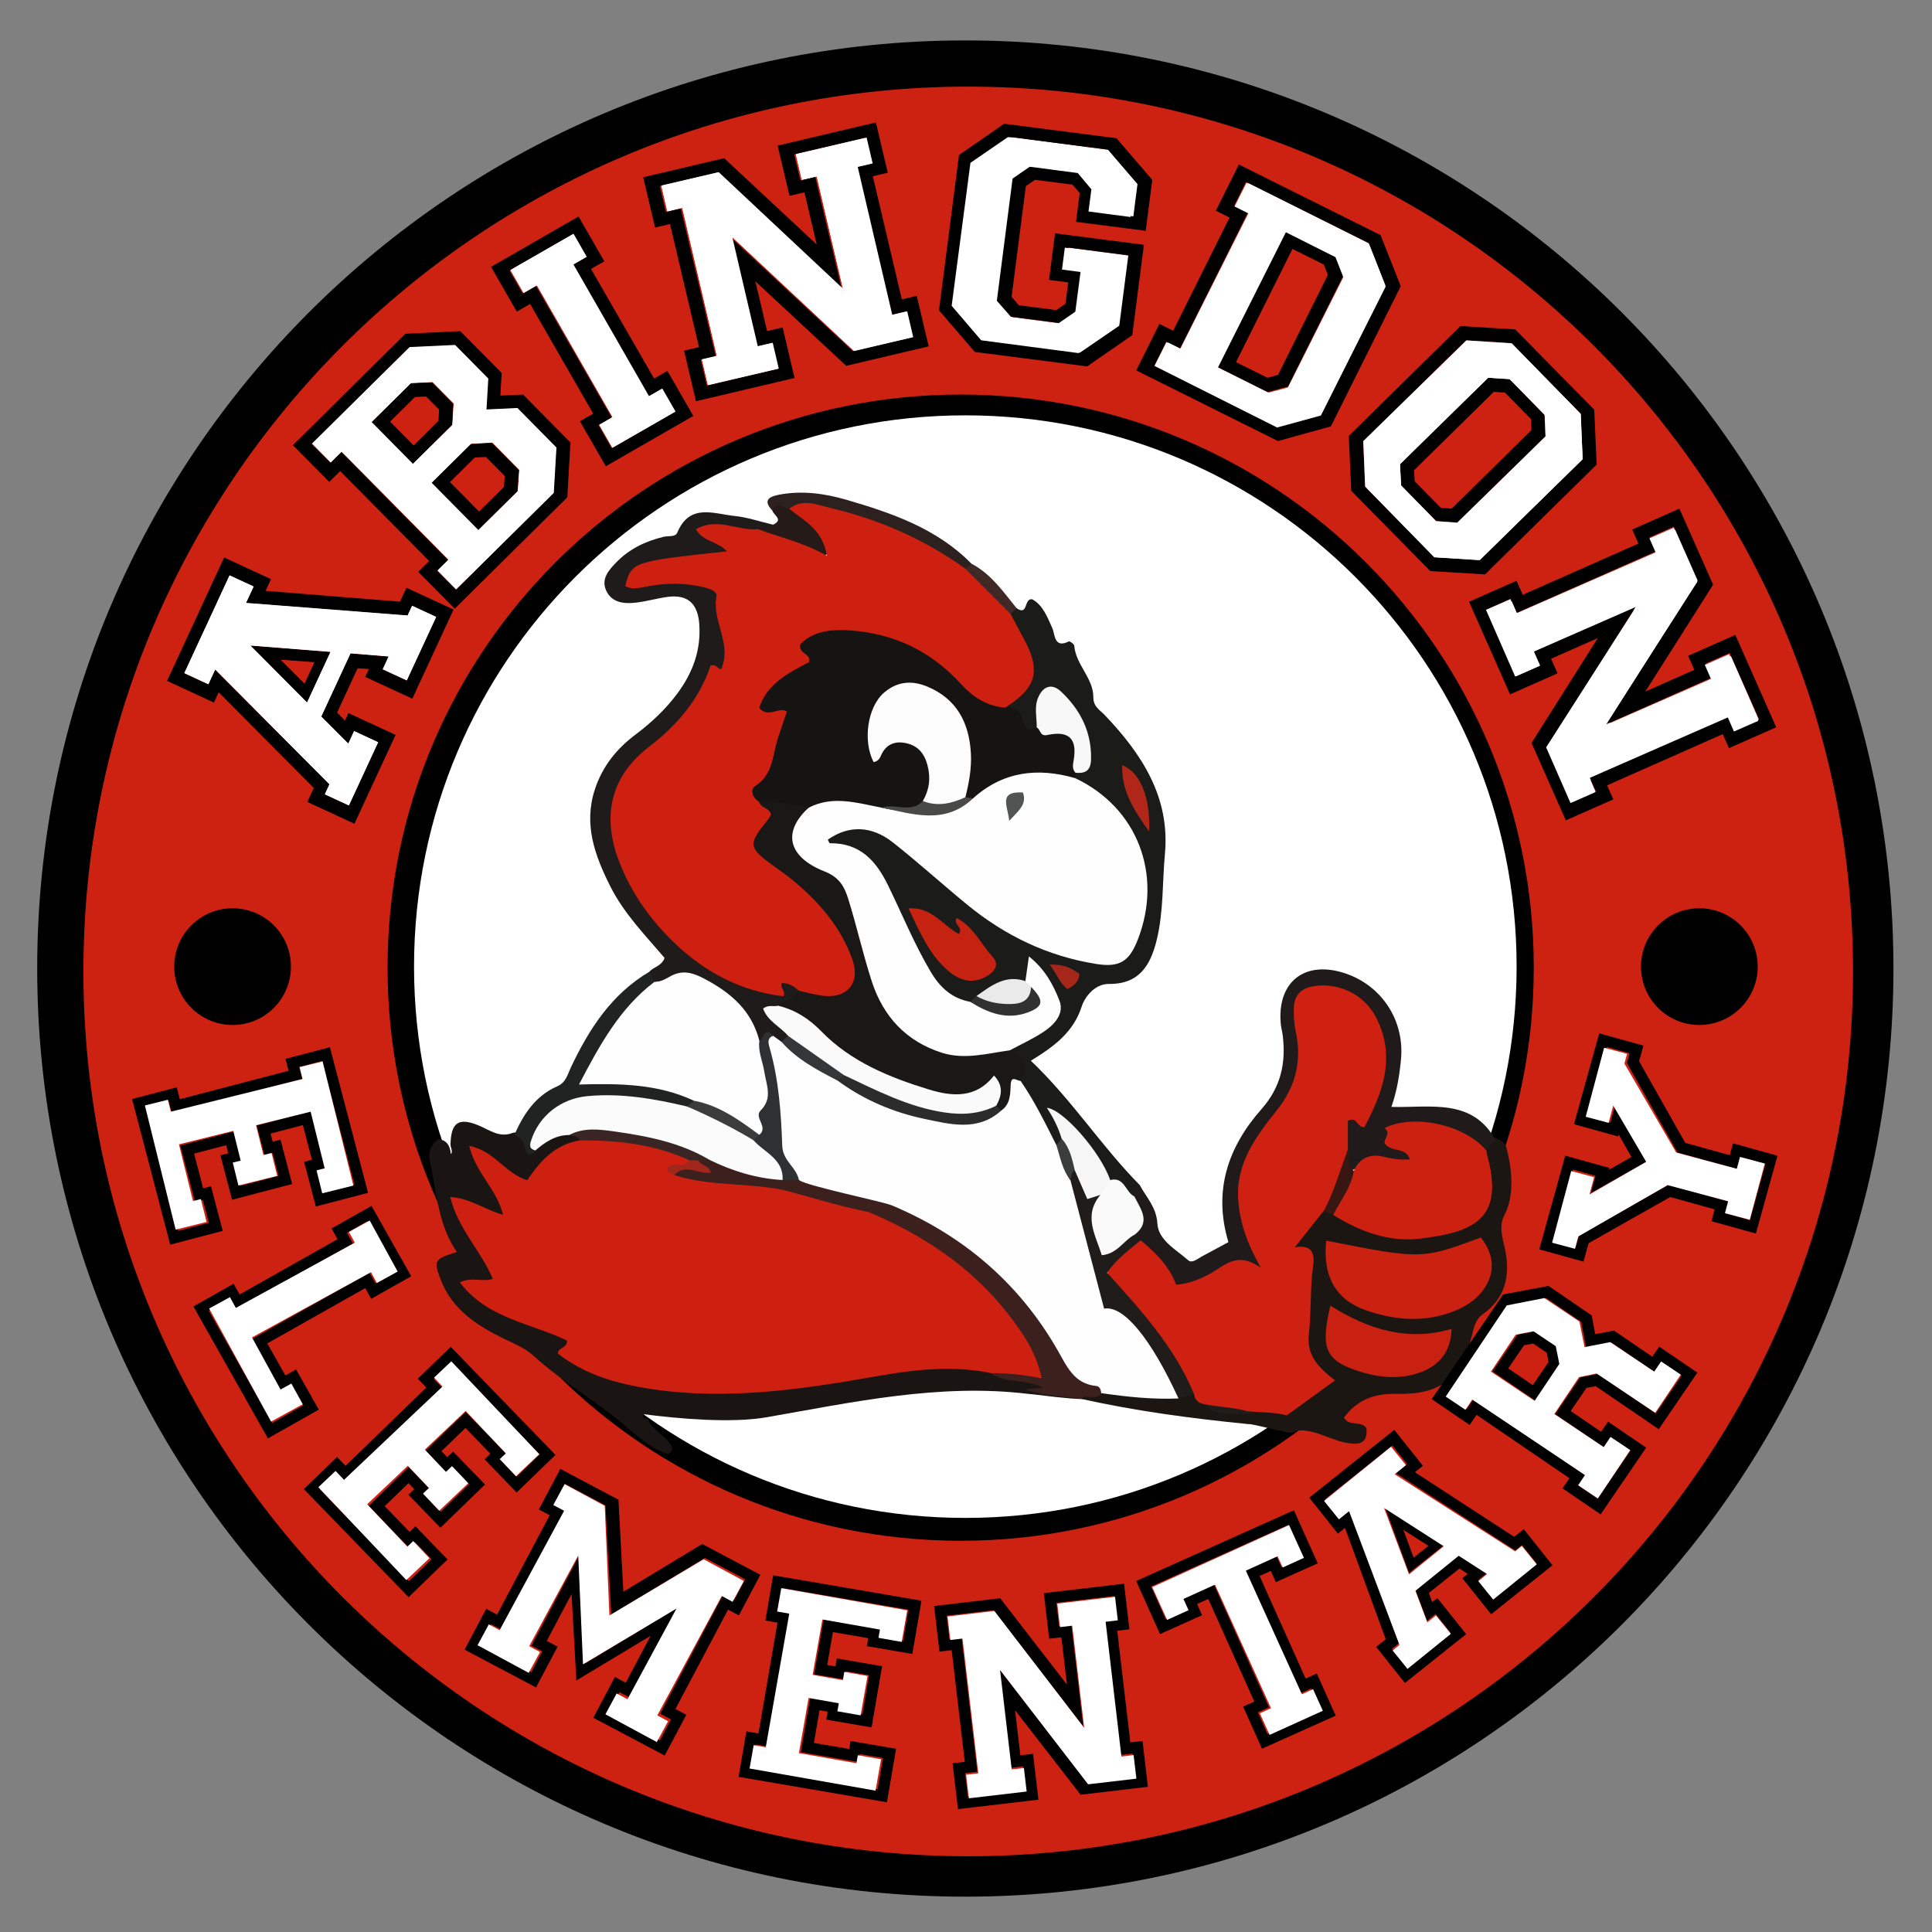 <?xml version="1.0" encoding="UTF-8" standalone="no"?>
<svg
   width="1200pt"
   height="1200pt"
   viewBox="0 0 1200 1200"
   version="1.2"
   id="svg191"
   xmlns="http://www.w3.org/2000/svg"
   xmlns:svg="http://www.w3.org/2000/svg">
  <rect x="0" y="0" width="1200" height="1200" fill="#808080" stroke="none"/>
  <defs
     id="defs195" />
  <g
     id="surface3438">
    <path
       style=" stroke:none;fill-rule:nonzero;fill:rgb(0%,0%,0%);fill-opacity:1;"
       d="M 1176.051 601.578 C 1176.051 919.957 917.957 1178.051 599.578 1178.051 C 281.203 1178.051 23.109 919.957 23.109 601.578 C 23.109 283.203 281.203 25.109 599.578 25.109 C 917.957 25.109 1176.051 283.203 1176.051 601.578 "
       id="path2" />
    <path
       style=" stroke:none;fill-rule:nonzero;fill:rgb(80.392%,12.941%,6.667%);fill-opacity:1;"
       d="M 596.688 957 C 400.094 957 240.723 797.629 240.723 601.035 C 240.723 404.438 400.094 245.066 596.688 245.066 C 793.285 245.066 952.656 404.438 952.656 601.035 C 952.656 797.629 793.285 957 596.688 957 M 601.375 53.805 C 297.855 53.805 51.805 299.855 51.805 603.375 C 51.805 906.895 297.855 1152.949 601.375 1152.949 C 904.895 1152.949 1150.949 906.895 1150.949 603.375 C 1150.949 299.855 904.895 53.805 601.375 53.805 "
       id="path4" />
    <path
       style=" stroke:none;fill-rule:nonzero;fill:rgb(100%,100%,100%);fill-opacity:1;"
       d="M 941.996 600.387 C 941.996 789.5 788.691 942.805 599.578 942.805 C 410.469 942.805 257.164 789.5 257.164 600.387 C 257.164 411.277 410.469 257.973 599.578 257.973 C 788.691 257.973 941.996 411.277 941.996 600.387 "
       id="path6" />
    <path
       style=" stroke:none;fill-rule:nonzero;fill:rgb(10.196%,8.235%,7.451%);fill-opacity:1;"
       d="M 414.961 903.168 C 403.902 899.746 395.547 891.645 387.184 884.633 C 369.176 869.535 348.66 857.859 331.309 842.031 C 325.852 837.055 319.211 834.559 312.809 831.41 C 296.039 823.16 280.754 813.395 273.652 794.602 C 269.277 783.039 269.52 782.031 283.793 777.645 C 272.504 761.461 271.43 742.465 267.602 724.211 C 265.895 717.68 266.129 711.715 272.426 707.523 C 277.988 708.352 279.598 712.117 280.02 716.891 C 281.516 715.098 279.77 712.816 279.824 710.648 C 280.172 697.285 284.785 693.961 296.996 698.91 C 303.957 701.734 310.254 707 318.523 703.613 C 324.852 701.977 327.039 710.742 333.223 709.402 C 340.113 705.531 346.676 700.68 355.297 702.316 C 358.344 703.277 361.102 704.496 360.738 708.473 C 351.816 716.809 340.438 721.984 332.383 731.664 C 327.605 737.41 321.094 734.473 315.594 731.086 C 310.516 727.965 306.492 723.156 299.812 720.078 C 303.555 733.027 316.117 740.812 313.867 754.461 C 304.316 759.406 297.129 749.535 287.531 751.691 C 292.098 766.762 303.863 777.801 308.312 791.082 C 307.375 799.078 299.164 796.293 296.535 802.117 C 308.945 813.348 324.98 817.406 339.973 823.484 C 346.984 826.328 354.273 827.93 354.961 838.32 C 355.414 845.16 363.445 846.633 368.867 849 C 390.859 858.613 414.414 860.629 437.953 861.672 C 479.738 863.52 520.379 854.141 561.391 848.285 C 580.578 845.547 600.027 843.367 619.055 850.219 C 628.801 854.527 677.988 858.41 686.906 865.707 C 685.516 872.973 646.203 866.156 638.07 865.707 C 583.445 859.168 529.59 870.945 476.277 880.27 C 454.281 884.117 421.449 881.191 399.602 878.371 C 398.84 882.957 401.938 880.016 402.98 882.59 C 403.707 888.012 424.488 897.773 414.961 903.168 "
       id="path8" />
    <path
       style=" stroke:none;fill-rule:nonzero;fill:rgb(10.98%,8.627%,7.451%);fill-opacity:1;"
       d="M 935.508 712.402 C 939.328 725.996 940.688 742.922 934.453 754.668 C 931.379 760.457 932.551 766.445 934.078 772.586 C 938.328 789.668 936.559 805.23 920.957 816.34 C 916.262 819.684 915.516 824.492 914.238 829.516 C 907.48 856.117 895.016 866.371 867.336 865.762 C 853.391 865.453 842.902 869.457 834.746 880.547 C 838.129 886.359 845.16 881.965 848.699 887.125 C 849.844 898.469 841.652 897.188 834.746 895.863 C 826.203 894.223 810.699 884.895 802.383 889.902 C 796.926 885.418 797.508 888.398 795.883 880.562 C 800.438 869.484 814 867.777 820.086 857.004 C 805.656 838.898 807.996 817.727 811.352 796.715 C 812.883 787.133 810.73 779.859 802.336 774.668 C 807.551 764.785 812.688 756.16 821.648 750.531 C 824.84 749.883 827.664 751.066 830.496 752.25 C 851.492 762.043 872.555 769.898 896.496 762.738 C 919.504 755.859 924.543 749.062 921.266 725.262 C 920.852 722.234 920.223 719.234 920.59 716.152 C 921.219 712.262 923.074 709.246 926.762 707.574 C 931.566 706.59 919.102 705.805 923.832 705.395 C 927.988 706.465 934.457 707.988 935.508 712.402 "
       id="path10" />
    <path
       style=" stroke:none;fill-rule:nonzero;fill:rgb(80.785%,12.549%,6.274%);fill-opacity:1;"
       d="M 615.773 852.91 C 592.363 848.012 569.059 850.484 545.914 854.559 C 498.969 862.828 452.035 869.953 404.195 862.707 C 383.227 859.531 363.363 853.855 346.48 840.723 C 346.852 836.547 352.18 837.727 352.219 832.719 C 330.508 821.879 302.988 819.426 285.605 796.527 C 293.012 792.887 299.293 796.441 306.086 794.344 C 298.82 776.914 284.496 763.41 279.668 743.477 C 291.887 744.176 300.977 751.285 312.453 754.559 C 308.719 738.648 295.32 728.547 291.492 711.719 C 307.191 714.867 313.777 728.859 327.449 733.051 C 335.375 721.277 344.863 710.727 360.152 708.32 C 383.812 699.766 405.41 706.938 426.613 717.031 C 429.789 720.961 429.016 723.953 424.422 726.062 C 424.352 726.098 424.488 727.016 424.762 727.277 C 425.07 727.57 425.645 727.582 426.238 727.742 C 455.086 731.547 483.898 734.43 512.598 738.289 C 520.074 739.117 526.965 741.738 533.594 745.156 C 561.227 757.688 587.906 771.828 610.301 792.801 C 625.398 806.938 638.02 823.008 646.484 842.074 C 648.371 846.324 650.445 850.988 647.508 855.297 C 643.887 860.602 638.961 856.938 634.996 855.621 C 628.668 853.523 621.625 857.492 615.773 852.91 "
       id="path12" />
    <path
       style=" stroke:none;fill-rule:nonzero;fill:rgb(98.431%,98.431%,98.431%);fill-opacity:1;"
       d="M 353.512 704.973 C 345.016 704.996 338.516 709.391 332.422 714.668 C 323.285 711.164 327.691 704.812 330.215 700.148 C 338.004 685.746 349.973 677.418 366.82 676.441 C 386.832 675.281 406.371 677.359 425.504 683.258 C 441.328 688.766 456.625 695.367 470.027 705.758 C 475.348 709.777 480.875 713.602 484.934 719 C 488.504 723.754 490.91 728.762 486.141 734.258 C 469.203 735.512 453.32 732.023 438.527 723.609 C 412.453 707.012 383.277 704.641 353.512 704.973 "
       id="path14" />
    <path
       style=" stroke:none;fill-rule:nonzero;fill:rgb(12.941%,13.333%,13.333%);fill-opacity:1;"
       d="M 426.859 687.285 C 406.406 682.445 385.836 678.801 364.66 680.848 C 348.133 682.445 334.574 693.184 329.75 708.812 C 328.953 711.391 328.93 713.914 332.426 714.668 C 329.797 717.926 327.359 717.812 326.461 713.625 C 325.539 709.348 323.547 706.418 319.48 704.91 C 325.109 692.023 332.664 680.629 345.977 674.789 C 351.551 672.344 352.363 667.699 354.512 663.152 C 365.789 639.25 379.793 617.48 403.293 603.598 C 406.668 604.883 408.113 607.332 407.695 610.906 C 395.602 625.387 381.809 638.559 373.105 655.688 C 371.281 659.281 368.172 662.332 368.547 667.93 C 375.496 672.602 383.875 669.418 391.594 670.492 C 405.914 672.488 421.535 670.836 431.84 684.504 C 431.16 687.211 429.738 688.562 426.859 687.285 "
       id="path16" />
    <path
       style=" stroke:none;fill-rule:nonzero;fill:rgb(22.353%,14.902%,14.117%);fill-opacity:1;"
       d="M 353.512 704.973 C 362.594 700.164 372.32 701.449 381.73 702.781 C 402.254 705.688 422.582 709.625 440.793 720.461 C 439.188 722.562 436.961 723.355 434.426 723.516 C 431.875 723.426 429.715 722.449 427.953 720.59 C 406.398 710.703 383.52 708.145 360.152 708.32 C 358.855 705.379 355.953 705.629 353.512 704.973 "
       id="path18" />
    <path
       style=" stroke:none;fill-rule:nonzero;fill:rgb(80.785%,12.941%,6.667%);fill-opacity:1;"
       d="M 797.191 880.602 C 791.41 878.277 785.355 877.875 779.223 877.984 C 768.762 879.035 758.414 878.5 748.223 875.73 C 744.102 874.762 740.809 872.652 738.852 868.758 C 729.699 845.406 713.93 826.469 698.105 807.578 C 681.387 787.625 684.312 777.684 709.613 768.77 C 721.605 772.48 726.223 783.125 731.781 792.797 C 747.316 793.461 756.945 778.828 772.473 777.832 C 771.426 770.668 768.168 764.16 766.977 757.164 C 763.836 738.691 765.98 721.391 776.957 705.602 C 782.234 698.012 787.5 690.422 792.961 682.961 C 801.648 671.094 803.875 657.566 801.66 643.367 C 799.73 630.98 796.332 618.258 810.586 610.812 C 821.664 605.031 841.727 610.348 851.684 620.855 C 871.066 641.301 867.941 685.691 845.211 702.277 C 840.25 705.898 841.816 710.277 840.031 714.141 C 835.664 727.387 835.281 742.52 822.422 751.758 C 816.703 758.973 810.988 766.191 804.203 774.758 C 814.328 772.789 816.77 778.066 815.648 785.934 C 813.617 800.156 814.559 814.582 812.945 828.754 C 811.43 842.066 819.133 849.539 829.188 857.398 C 817.664 865.754 807.426 873.18 797.191 880.602 "
       id="path20" />
    <path
       style=" stroke:none;fill-rule:nonzero;fill:rgb(12.549%,10.588%,10.196%);fill-opacity:1;"
       d="M 837.18 714.156 L 837.18 696.184 C 842.938 693.09 842.539 700.203 847.469 700.152 C 858.691 678.738 867.219 656.84 854.922 632.324 C 847.793 618.105 832.285 610.34 816.727 612.434 C 808.324 613.562 803.73 617.867 803.602 626.504 C 803.531 631.113 803.738 635.645 804.742 640.246 C 808.691 658.305 805.059 674.492 793.355 689.219 C 780.25 705.707 767.383 722.543 769.113 745.656 C 770.129 759.195 774.297 771.691 783.184 787.523 C 768.207 776.711 760.449 786.383 751.328 791.262 C 745.02 794.637 738.387 797.355 730.504 797.977 C 726.316 786.359 717.691 778.145 708.566 770.344 C 705.867 771.953 704.586 770.348 703.562 768.145 C 706.766 759.059 703.938 750.254 702.242 741.379 C 703.051 738.426 703.727 735.32 707.957 736.113 C 712.031 743.82 718.273 749.707 718.883 760.043 C 719.488 770.324 730.469 776.125 738.02 782.766 C 740.387 784.852 743.695 781.934 746.355 780.477 C 751.684 777.559 757.051 774.707 762.992 771.508 C 753.363 739.559 762.781 712.379 783.559 688.852 C 795.492 675.34 798.824 660.328 796.742 643.262 C 796.434 640.719 795.699 638.219 795.48 635.672 C 793.23 609.773 810.473 596.297 835.312 604.492 C 858.184 612.035 872.52 633.789 870.172 658.102 C 869.242 667.727 867.77 677.324 864.223 687.523 C 888.895 688.129 914.562 681.859 929.094 708.414 C 926.336 709.824 924.352 711.922 923.379 714.914 C 905.727 704.285 887.547 696.461 865.766 704.277 C 866.012 712.184 877.363 711.246 877.031 721.098 C 865.387 725.871 850.496 720.551 838.352 727.609 C 834.332 723.434 835.516 718.812 837.18 714.156 "
       id="path22" />
    <path
       style=" stroke:none;fill-rule:nonzero;fill:rgb(80%,12.941%,6.667%);fill-opacity:1;"
       d="M 840.902 727.164 C 844.707 718.898 851.363 716.457 859.707 718.52 C 864.715 719.762 869.625 720.531 875.734 720.129 C 873.055 712.098 864.586 716.027 860.188 710.41 C 858.879 707.766 864.469 703.977 859.965 700.637 C 878.699 691.387 910.652 699.012 923.379 714.914 C 923.395 715.426 923.305 715.973 923.438 716.449 C 934.566 756.051 917.227 765.266 881.637 769.375 C 862.453 771.594 844.508 764.801 828.09 754.621 C 827.801 743.328 833.891 735.031 840.902 727.164 "
       id="path24" />
    <path
       style=" stroke:none;fill-rule:nonzero;fill:rgb(79.216%,12.941%,6.667%);fill-opacity:1;"
       d="M 823.734 770.59 C 882.926 782.258 882.926 782.258 919.699 768.668 C 928.789 779.625 928.859 792.262 920.004 802.824 C 914.52 809.359 907.242 813.105 899.445 815.703 C 882.254 821.426 865.035 819.633 848.363 813.812 C 829.609 807.266 821.426 792.605 823.734 770.59 "
       id="path26" />
    <path
       style=" stroke:none;fill-rule:nonzero;fill:rgb(78.824%,12.941%,6.667%);fill-opacity:1;"
       d="M 826.324 810.965 C 850.184 825.992 874.539 833.316 901.59 825.395 C 901.242 840.137 893.258 849.477 878.832 853.484 C 866.496 856.91 854.324 855.195 842.746 851.297 C 823.086 844.676 820.137 837.047 826.324 810.965 "
       id="path28" />
    <path
       style=" stroke:none;fill-rule:nonzero;fill:rgb(21.96%,9.019%,7.059%);fill-opacity:1;"
       d="M 840.902 727.164 C 839.227 737.535 832.637 745.602 828.09 754.621 C 826.199 753.668 824.309 752.711 822.422 751.758 C 828.812 739.805 832.293 726.703 837.18 714.156 C 838.168 718.566 835.465 724.035 840.902 727.164 "
       id="path30" />
    <path
       style=" stroke:none;fill-rule:nonzero;fill:rgb(10.98%,8.627%,7.451%);fill-opacity:1;"
       d="M 741.613 865.809 C 742.113 869.648 744.457 871.594 748.125 872.172 C 756.52 877.922 790.23 875.848 799.172 879.168 C 801.023 883.688 799.938 885.402 802.383 889.902 C 798.566 890.152 778.723 884.297 775.242 884.527 C 740.27 881.035 705.457 876.488 671.121 868.75 C 674.551 863.879 679.965 866.711 684.293 865.34 C 699.273 859.988 714.492 866.805 729.527 864.406 C 733.641 864.113 737.891 862.719 741.613 865.809 "
       id="path32" />
    <path
       style=" stroke:none;fill-rule:nonzero;fill:rgb(12.549%,10.98%,10.196%);fill-opacity:1;"
       d="M 775.777 878.371 C 766.371 877.152 755.828 881.027 748.125 872.172 C 758.465 874.242 769.223 874.078 779.223 877.984 C 778.074 878.113 776.926 878.242 775.777 878.371 "
       id="path34" />
    <path
       style=" stroke:none;fill-rule:nonzero;fill:rgb(10.588%,10.588%,9.804%);fill-opacity:1;"
       d="M 707.957 736.113 C 705.012 737.582 704.922 740.422 704.594 743.145 C 697.715 742.809 694.184 736.684 688.695 733.93 C 679.133 718.887 667.848 705.203 655.699 691.762 C 658.434 697.301 662.203 702.191 660.738 708.633 C 659.828 710.863 658.324 712.266 655.781 712.242 C 644.09 701.473 638.957 686.816 632.566 672.898 C 634.48 664.812 628.469 658.758 627.047 651.508 C 629.41 645.699 635.367 644.453 639.918 641.535 C 655.562 631.504 657.062 626.441 648.07 610.879 C 646.336 607.875 645.172 604.52 642.781 601.836 C 639.922 603.668 640.531 607.434 638.352 609.574 C 627.938 612.73 616.586 613.609 608.238 621.902 C 606.418 623.289 604.395 624.207 602.148 624.633 C 590.465 624.891 583.242 617.895 577.371 609.008 C 569.133 596.539 562.375 583.238 556.211 569.645 C 548.168 551.898 541.941 532.695 519.434 527.535 C 516.562 526.879 513.645 524.363 514.012 520.844 C 514.414 516.992 517.344 514.387 520.812 513.086 C 534.844 507.816 547.059 512.934 558.254 520.836 C 574.215 532.105 587.508 546.641 603.012 558.512 C 624.453 574.93 647.438 588.129 674.27 593.395 C 692.754 597.023 700.434 592.449 705.297 575.266 C 715.062 540.738 702.395 508.141 671.965 489.578 C 669.73 488.215 667.703 486.738 666.672 484.238 C 666.391 482.758 666.488 481.281 666.938 479.84 C 676.586 466.77 672.402 444.062 658.773 435.266 C 653.812 432.066 650.09 432.48 648.141 438.559 C 646.73 442.945 647.305 447.812 644.984 452.008 C 641.352 456.535 637.5 456.945 634.062 452.027 C 631.18 447.906 628.07 444.023 624.625 440.379 C 624.227 439.391 623.828 438.035 624.438 437.5 C 641.645 422.367 639.402 406.152 627.414 389.191 C 625.648 386.691 625.266 383.527 626.18 380.398 C 627.281 378.25 628.641 376.598 631.406 377.727 C 638.801 382.934 635.773 371.355 641.172 372.242 C 647.82 375.922 650.414 383.086 653.605 390.133 C 655.402 394.105 654.609 402.992 663.926 398.387 C 664.5 398.102 667.16 400.047 667.246 401.09 C 668.219 412.949 679.145 421.203 679.098 433.043 C 679.07 439.027 683.109 440.93 686.102 444.066 C 709.148 468.195 726.793 495.113 723.566 530.191 C 721.926 548.012 722.746 566.117 718.488 583.684 C 714.676 599.406 707.723 611.328 688.793 611.137 C 680.113 611.047 673.852 619.043 671.914 625.043 C 666.734 641.102 654.922 649.879 640.273 658.84 C 665.844 683.145 684.129 711.988 707.957 736.113 "
       id="path36" />
    <path
       style=" stroke:none;fill-rule:nonzero;fill:rgb(11.765%,10.588%,10.196%);fill-opacity:1;"
       d="M 406.438 609.879 C 405.391 607.785 404.344 605.691 403.293 603.598 C 405.891 600.512 410.863 600.219 412.777 595.004 C 400.891 581.012 387.59 567.5 379.059 550.508 C 369.5 531.457 362.312 512.102 369.52 490.207 C 374.215 475.945 383 465.055 394.719 456.266 C 404.613 448.844 413.535 440.469 420.895 430.492 C 430.312 417.727 435.527 403.723 434.32 387.488 C 433.375 374.836 427.055 369.027 414.473 370.77 C 407.895 371.68 401.445 373.582 394.859 374.324 C 387.492 375.156 379.832 374.34 376.438 366.641 C 373.273 359.457 378.137 354.062 382.941 349.141 C 391.07 340.816 401.062 336.102 412.203 333.41 C 415.113 332.711 419.465 333.723 420.676 330.816 C 428.367 312.402 443.312 319.152 456.289 320.48 C 464.344 321.301 472.203 324.023 480.148 325.891 C 479.945 331.574 475.348 331.301 471.645 332.246 C 461.855 333.547 452.484 329.117 440.91 329.984 C 445.059 335.102 452.902 336.004 452.613 344.578 C 435.16 352.879 411.957 341.805 393.711 360.074 C 406.52 360.094 416.559 357.688 426.609 358.879 C 438.809 360.32 448.52 363.891 448.988 378.91 C 449.195 385.492 452.906 391.688 453.051 398.457 C 453.234 407.086 454.887 416.254 444.254 420.785 C 441.949 421.77 441.086 424.719 439.957 427.02 C 432.094 443.059 420.105 455.371 406.316 466.5 C 382.559 485.672 376.941 508.613 389.578 536.414 C 404.801 569.898 428.211 595.691 463.426 608.656 C 470.289 611.184 477.703 618.137 486.027 608.812 C 488.836 605.668 494.582 609.449 496.648 614.43 C 496.359 621.758 490.879 624.305 485.398 626.84 C 477.41 635.543 491.719 636.59 490.867 642.805 C 490.859 645.094 489.859 646.777 487.805 647.805 C 485.086 648.602 482.574 647.629 480.039 646.906 C 476.469 645.605 472.367 649.211 468.992 645.789 C 462.609 637.316 458.75 627.531 450.105 620.051 C 436.688 608.441 422.109 608.328 406.438 609.879 "
       id="path38" />
    <path
       style=" stroke:none;fill-rule:nonzero;fill:rgb(17.647%,12.941%,12.157%);fill-opacity:1;"
       d="M 479.766 317.172 C 474.543 311.68 476.266 308.828 483.176 307.414 C 497.672 304.457 512.082 306.445 525.754 310.43 C 554.023 318.668 581.934 328.258 603.414 350.133 C 604.094 353.191 602.242 354.285 599.758 354.895 C 591.539 354.699 586.07 348.758 579.477 345.133 C 552.168 330.113 524.246 317.004 492.039 317.746 C 487.895 318.895 483.914 316.285 479.766 317.172 "
       id="path40" />
    <path
       style=" stroke:none;fill-rule:nonzero;fill:rgb(14.51%,10.196%,9.019%);fill-opacity:1;"
       d="M 479.766 317.172 C 482.543 310.621 486.641 315.754 490.188 315.984 C 501.477 316.875 508.449 323.934 513.836 332.98 C 515.652 336.031 516.93 339.637 514.57 343.047 C 512.051 346.691 508.004 346.324 504.977 344.707 C 493.824 338.754 479.211 340.215 470.719 328.652 C 474.012 328.238 477.773 329.445 480.152 325.891 C 487.016 322.676 480.359 320.059 479.766 317.172 "
       id="path42" />
    <path
       style=" stroke:none;fill-rule:nonzero;fill:rgb(24.706%,15.686%,14.902%);fill-opacity:1;"
       d="M 599.879 353.438 L 603.414 350.133 C 615.559 356.461 623.074 367.512 631.406 377.727 C 630.184 378.934 628.957 380.145 627.734 381.352 C 613.777 376.738 604.523 367.402 599.879 353.438 "
       id="path44" />
    <path
       style=" stroke:none;fill-rule:nonzero;fill:rgb(99.608%,99.608%,99.608%);fill-opacity:1;"
       d="M 480.211 643.336 C 481.941 644.586 483.672 645.84 485.402 647.094 C 498.949 652.648 510.242 662.027 522.809 669.25 C 544.262 681.211 566.215 691.27 591.332 693.125 C 601.445 693.871 610.441 692.945 618.789 687.215 C 623.254 683.199 623.398 677.273 625.523 672.219 C 627.57 667.344 630.523 665.75 633.91 671.371 C 642.609 683.941 649.242 697.672 656.137 711.254 C 664.332 716.094 663.727 725.711 667.816 732.785 C 668.898 735.121 669.922 737.496 670.516 739.988 C 678.629 774.035 686.445 807.613 714.875 832.637 C 724.176 840.82 734.074 852.945 731.98 868.613 C 715.965 869.316 700.109 867.609 684.293 865.34 C 668.004 863.992 660.027 854.266 652.504 839.977 C 629.863 796.961 593.625 768.539 548.84 750.637 C 543.438 748.48 538.246 746.871 532.496 748.613 C 526.922 745.121 520.883 742.91 514.371 742.008 C 507.215 738.453 497.598 740.508 492.445 732.348 C 484.98 721.77 481.293 710.035 480.441 697.062 C 479.52 682.953 478.047 668.863 475.348 654.93 C 474.465 650.379 472.223 644.48 480.211 643.336 "
       id="path46" />
    <path
       style=" stroke:none;fill-rule:nonzero;fill:rgb(23.137%,12.549%,11.372%);fill-opacity:1;"
       d="M 680.977 860.875 C 666.875 859.508 662.523 848.355 656.551 838.023 C 632.586 796.574 597.914 767.172 553.984 748.691 C 548.141 746.234 499.484 736.32 496.184 732.828 C 492.789 730.48 489.418 730.395 486.07 732.934 C 470.086 732.027 455.102 727.473 440.793 720.461 C 438.457 720.566 436.121 720.672 433.781 720.777 C 433.789 727.406 428.188 723.59 425.461 725.164 C 423.082 726.543 417.633 723.297 418.809 729.836 C 440.984 737.039 464.512 734.434 487.059 739.266 C 493.879 740.73 522.344 749.676 539.477 752.773 C 573.484 767.184 603.629 787.023 626.574 816.695 C 635.359 828.051 643.574 839.828 647.031 856.113 C 634.977 853.66 625.406 852.879 615.773 852.91 C 624.93 859.777 637.02 856.133 648.016 861.961 C 643.227 862.387 639.824 862.688 636.418 862.988 C 647.641 866.992 659.504 867.125 671.125 868.75 C 674.816 865.285 680.562 870.398 683.953 865.66 C 683.961 863.422 683.117 861.082 680.977 860.875 "
       id="path48" />
    <path
       style=" stroke:none;fill-rule:nonzero;fill:rgb(62.354%,15.294%,10.98%);fill-opacity:1;"
       d="M 433.781 720.777 C 435.328 724.094 440.32 723.52 441.559 728.414 C 433.938 729.527 425.617 722.469 418.809 729.836 C 416.77 729.359 415.234 728.254 414.207 725.781 C 417.367 720.656 425.191 726.695 427.953 720.59 C 429.898 720.652 431.84 720.715 433.781 720.777 "
       id="path50" />
    <path
       style=" stroke:none;fill-rule:nonzero;fill:rgb(18.431%,18.823%,19.215%);fill-opacity:1;"
       d="M 496.184 732.828 C 492.812 732.863 489.441 732.898 486.07 732.934 C 486.812 719.695 474.684 715.93 467.965 708.18 C 466.953 706.02 467.477 703.938 468.262 701.867 C 470.688 686.059 474.594 670.324 468.742 654.355 C 467.75 651.645 468.504 648.297 471.66 646.488 C 474.574 645.602 474.617 636.906 480.211 643.336 C 476.129 644.965 477.332 648.359 478.098 651.059 C 483.734 670.848 485.145 691.301 485.863 711.594 C 486.199 721.207 494.664 724.922 496.184 732.828 "
       id="path52" />
    <path
       style=" stroke:none;fill-rule:nonzero;fill:rgb(23.529%,23.529%,23.921%);fill-opacity:1;"
       d="M 471.613 704.848 C 470.395 705.961 469.18 707.07 467.965 708.18 C 454.754 700.242 440.988 693.406 426.859 687.285 C 428.223 686.078 429.586 684.871 430.949 683.664 C 446.168 681.352 462.543 689.883 471.613 704.848 "
       id="path54" />
    <path
       style=" stroke:none;fill-rule:nonzero;fill:rgb(99.608%,99.608%,99.608%);fill-opacity:1;"
       d="M 471.613 704.848 C 459.129 695.723 446.68 686.52 430.949 683.664 C 408.926 673.305 385.387 672.867 359.625 673.605 C 372.496 649.012 384.941 626.223 406.438 609.879 C 410.18 609.988 413.242 608.121 416.336 606.406 C 423.809 602.27 430.047 603.984 437.598 607.973 C 454.078 616.68 466.926 627.738 471.66 646.488 C 470.758 653.211 473.762 659.332 474.746 665.766 C 476.008 674.047 480.09 682.145 472.434 689.746 C 468.035 694.117 477.562 700.059 471.613 704.848 "
       id="path56" />
    <path
       style=" stroke:none;fill-rule:nonzero;fill:rgb(12.549%,10.98%,10.196%);fill-opacity:1;"
       d="M 731.98 868.613 C 714.996 831.531 697.852 810.547 685.785 812.844 C 678.828 786.301 671.859 759.715 664.891 733.129 C 662.832 730.039 663.156 727.582 666.754 725.996 C 671.457 726.723 673.902 730.402 674.387 734.258 C 675.156 740.367 679.832 740.316 683.719 741.875 C 683.926 752.023 678.707 762.965 687.895 771.73 C 694.648 773.195 698.148 764.453 704.898 766.77 C 706.121 767.961 707.344 769.152 708.566 770.348 C 701.133 776.406 693.375 782.129 687.645 790.523 C 708.551 813.668 729.52 836.57 741.613 865.809 C 738.402 866.742 735.191 867.68 731.98 868.613 "
       id="path58" />
    <path
       style=" stroke:none;fill-rule:nonzero;fill:rgb(98.039%,98.039%,98.039%);fill-opacity:1;"
       d="M 704.898 766.77 C 697.938 770.332 694.074 778.789 684.344 779.625 C 680.48 767.137 672.668 755.105 683.449 742.199 C 681.719 736.594 685.246 734.508 689.59 732.969 C 698.469 730.609 699.023 740.594 704.594 743.145 C 708.395 750.969 715.094 758.758 704.898 766.77 "
       id="path60" />
    <path
       style=" stroke:none;fill-rule:nonzero;fill:rgb(80.392%,12.549%,6.274%);fill-opacity:1;"
       d="M 599.879 353.438 C 609.164 362.742 618.449 372.047 627.734 381.352 C 630.352 386.281 632.918 391.246 635.598 396.145 C 646.766 416.559 644.09 426.984 624.438 439.477 C 608.938 445.984 600.406 434.148 592.07 425.535 C 575.102 408.004 554.941 398.766 531.094 396.074 C 513.742 394.113 511.508 395.184 504.594 411.602 C 502.895 415.641 498.812 417.234 495.363 419.414 C 488.91 423.484 482.09 427.199 479.254 435.078 C 492.344 440.773 491.086 440.555 488.574 455.109 C 486.043 469.781 476.102 481.652 475.039 496.52 C 479.969 501.73 483.121 507.102 477.793 514.027 C 471.184 522.609 474.582 529 482.441 534.516 C 498.016 545.445 511.684 558.344 522.5 574.152 C 525.391 578.379 528.035 582.719 530.227 587.355 C 535.395 598.309 537.781 609.469 526.582 617.785 C 516.379 625.359 505.656 624.113 496.133 615.344 C 493.109 612.609 489.836 610.461 485.586 610.617 C 483.973 613.621 488.281 614.902 486.711 618.809 C 460.227 615.789 437.562 603.664 418.672 585.473 C 403.953 571.301 391.988 554.527 384.465 534.891 C 373.648 506.641 379.309 482.043 403.363 463.633 C 420.961 450.168 434.395 434.07 441.281 413.539 C 444.84 411.699 446 416.273 447.98 415.461 C 454.91 399.594 441.898 385.645 445.031 370.195 C 445.555 367.625 441.441 365.832 438.223 365.008 C 426.598 362.023 414.934 361.926 403.199 363.984 C 398.238 364.852 393.309 366.746 388.359 363.996 C 392.355 348.852 392.355 348.852 451.531 342.438 C 445.832 336.156 436.547 336.445 432.273 328.762 C 445.176 321.008 458.059 329.871 470.719 328.652 C 484.234 333.793 498.523 336.598 513.672 345.277 C 510.824 328.414 499.09 323.367 490.188 315.984 C 498.648 309.445 507.359 313.52 515.91 315.543 C 546.324 322.734 574.461 335.078 599.879 353.438 "
       id="path62" />
    <path
       style=" stroke:none;fill-rule:nonzero;fill:rgb(99.608%,99.608%,99.608%);fill-opacity:1;"
       d="M 636.898 609.391 C 637.531 604.902 638.164 600.41 639.066 594.035 C 649.027 601.949 654.234 611.707 658.035 621.504 C 661.176 629.594 655.016 636.285 648.488 640.684 C 641.816 645.184 634.367 648.516 627.254 652.359 C 613.293 664.785 580.949 662.238 561.809 645.562 C 549.52 634.859 540.383 622.07 536.141 606.105 C 533.504 596.191 530.527 586.348 528.164 576.379 C 524.477 560.836 517.836 548.852 503.305 539.621 C 482.535 526.426 483.137 514.355 501.789 498.668 C 516.656 491.477 531.668 493.391 546.723 497.906 C 565.652 501.438 584.816 507.695 602.141 492.98 C 619.375 479.781 637.316 469.582 660.047 478.836 C 662.914 480.004 665.875 480.77 667.871 483.359 C 706.324 501.547 722.422 542.992 706.762 583.477 C 701.43 597.258 695.395 601.055 680.73 598.711 C 650.695 593.91 624.168 581.133 600.73 561.902 C 585.273 549.219 570.438 535.766 554.762 523.375 C 541.207 512.66 527.141 512.504 514.164 521.5 C 514.598 522.281 515.039 523.758 515.465 523.754 C 533.879 523.562 543.887 534.195 551.504 549.746 C 560.289 567.684 567.793 586.242 578.031 603.52 C 583.945 613.504 591.305 620.141 602.648 622.246 C 610.766 622.617 618.453 626.051 626.391 626.375 C 632.898 626.637 643.883 629.008 638.98 615.168 C 637.879 613.387 637.008 611.523 636.898 609.391 "
       id="path64" />
    <path
       style=" stroke:none;fill-rule:nonzero;fill:rgb(8.235%,7.843%,7.059%);fill-opacity:1;"
       d="M 667.871 483.355 C 644.523 476.574 623.004 479.078 604.309 495.934 C 602.848 496.738 601.387 496.734 599.93 495.938 C 595.617 490.211 598.652 484.078 599.102 478.141 C 600.289 462.516 596.668 448.738 584.84 437.73 C 577.723 431.109 569.945 426.699 559.941 429.844 C 549.922 432.992 545.988 441.086 544.09 450.625 C 543.391 454.141 542.762 457.645 543.34 462.707 C 555.602 457.758 568.113 453.914 576.348 468.039 C 583.234 479.844 582.688 491.441 572.891 501.836 C 564.445 503.516 556.02 503.793 547.613 501.66 C 532.516 498.785 517.418 493.879 502.32 501.652 C 491.359 506.777 481.504 502.109 471.566 498.164 C 467.434 495.484 465.57 490.469 469.289 488.059 C 480.418 480.844 479.773 468.871 483.168 458.48 C 484.902 453.172 486.738 447.895 488.77 441.891 C 483.477 438.797 476.984 446.328 471.559 439.695 C 476.438 424.574 489.676 417.957 502.527 411.285 C 503.98 405.734 495.945 406.492 497.047 400.242 C 505.16 391.73 516.59 390.762 528.312 391.586 C 555.473 393.496 578.367 404.559 596.793 424.754 C 604.266 432.945 613.004 438.758 624.438 439.477 C 631.094 438.582 634.09 442.07 635.441 448.18 C 636.48 452.879 639.336 454.719 643.926 451.863 C 667.027 448.988 674.867 458.156 667.977 479.977 C 667.941 481.105 667.906 482.23 667.871 483.355 "
       id="path66" />
    <path
       style=" stroke:none;fill-rule:nonzero;fill:rgb(9.804%,9.412%,9.019%);fill-opacity:1;"
       d="M 471.566 498.164 C 482.043 497.316 492.137 499.887 502.32 501.652 C 485.996 516.43 489.027 532.145 512.176 541.281 C 521.551 544.984 524.562 551.012 526.875 558.398 C 532.207 575.418 536.039 592.914 541.582 609.852 C 548.66 631.477 562.918 646.824 584.922 653.855 C 599.094 658.387 613.191 654.309 627.258 652.359 C 633.711 657.203 640.941 661.777 633.91 671.367 C 631.598 671.367 628.086 667.641 627.773 673.66 C 627.465 679.578 627.625 685.82 621.867 689.797 C 618.949 690.996 617.898 689.102 617.039 686.887 C 616.441 684.426 617.176 681.766 615.676 678.805 C 576.074 691.055 545.25 670.77 515.41 649.453 C 504.492 641.652 493.16 634.02 483.305 624.664 C 487.672 621.684 492.754 619.691 496.133 615.348 C 501.113 616.418 506.047 617.879 511.086 618.484 C 526.355 620.332 534.566 610.398 529.398 595.867 C 522.129 575.426 508.281 559.75 491.801 546.223 C 488.242 543.301 484.426 540.688 480.688 537.988 C 464.703 526.449 464.445 524.523 476.785 509.371 C 477.688 508.266 478.328 506.949 478.914 506.016 C 477.977 501.531 472.512 502.082 471.566 498.164 "
       id="path68" />
    <path
       style=" stroke:none;fill-rule:nonzero;fill:rgb(77.255%,13.333%,7.059%);fill-opacity:1;"
       d="M 595.543 580.098 C 598.574 576.09 591.949 574.242 594.094 570.145 C 604.574 575.531 609.246 586.273 616.598 594.363 C 620.598 598.758 618.25 602.965 613.727 605.832 C 604.477 611.699 596.074 609.266 588.496 602.633 C 576.988 592.562 571.23 578.793 564.285 564.215 C 578.723 563.121 585.594 574.871 595.543 580.098 "
       id="path70" />
    <path
       style=" stroke:none;fill-rule:nonzero;fill:rgb(97.255%,97.255%,97.255%);fill-opacity:1;"
       d="M 667.977 479.977 C 665.688 477.367 666.469 474.75 666.98 471.531 C 669.027 458.586 663.668 453.699 650.465 456.531 C 645.684 457.559 646.406 452.918 643.926 451.863 C 644.078 445.758 642.285 439.539 644.695 433.566 C 647.688 426.145 653.336 424.203 658.949 429.469 C 671.012 440.789 678.059 454.531 677.668 471.684 C 677.512 478.742 674.035 480.539 667.977 479.977 "
       id="path72" />
    <path
       style=" stroke:none;fill-rule:nonzero;fill:rgb(96.471%,96.471%,96.471%);fill-opacity:1;"
       d="M 689.59 732.969 C 687.543 736.043 685.496 739.121 683.449 742.199 C 681.043 742.961 678.637 743.723 675.348 744.762 C 672.742 738.777 670.176 732.883 667.609 726.984 C 660.66 722.184 661.012 714.324 659.418 707.285 C 657.344 700.387 654.176 694.02 650.211 688.078 C 660.32 689.055 683.465 715.402 689.59 732.969 "
       id="path74" />
    <path
       style=" stroke:none;fill-rule:nonzero;fill:rgb(91.765%,91.765%,91.765%);fill-opacity:1;"
       d="M 636.898 609.391 C 638.074 610.59 639.254 611.789 640.43 612.988 C 643.809 623.195 635.93 626.5 629.418 626.828 C 621.379 627.238 612.062 627.102 606.508 618.652 C 615.621 612.211 624.547 605.141 636.898 609.391 "
       id="path76" />
    <path
       style=" stroke:none;fill-rule:nonzero;fill:rgb(69.02%,14.902%,9.412%);fill-opacity:1;"
       d="M 713.809 516.496 C 703.875 502.867 696.422 490.707 697.004 475.281 C 707.969 479.422 714.602 494.621 713.809 516.496 "
       id="path78" />
    <path
       style=" stroke:none;fill-rule:nonzero;fill:rgb(18.823%,19.215%,18.823%);fill-opacity:1;"
       d="M 606.508 618.652 C 612.312 622.039 618.809 623.426 625.301 623.609 C 632.527 623.809 639.898 622.953 640.43 612.984 C 648.48 621.305 648.316 625.039 638.648 628.738 C 625.598 633.73 613.785 629.27 602.648 622.246 C 603.938 621.047 605.219 619.848 606.508 618.652 "
       id="path80" />
    <path
       style=" stroke:none;fill-rule:nonzero;fill:rgb(64.314%,15.294%,10.196%);fill-opacity:1;"
       d="M 651.98 599.141 C 661.48 598.762 665.965 601.844 670.469 604.84 C 670.188 609.863 667.09 612.234 662.945 614.367 C 658.508 610.844 656.773 605.613 651.98 599.141 "
       id="path82" />
    <path
       style=" stroke:none;fill-rule:nonzero;fill:rgb(23.137%,23.921%,23.921%);fill-opacity:1;"
       d="M 659.418 707.281 C 664.523 712.855 665.949 719.973 667.605 726.984 C 665.008 728.277 665.363 730.887 664.887 733.129 C 659.875 726.68 658.504 718.766 656.137 711.254 C 657.23 709.93 658.324 708.605 659.418 707.281 "
       id="path84" />
    <path
       style=" stroke:none;fill-rule:nonzero;fill:rgb(98.039%,98.039%,98.039%);fill-opacity:1;"
       d="M 483.305 624.664 C 493.871 627.238 502.34 632.582 510.145 640.59 C 528.523 659.453 552.414 669.199 577.027 676.719 C 591.566 681.16 606.332 682.344 617.398 668.016 C 623.402 674.367 622.266 680.496 618.797 686.77 C 603.18 701.984 585.664 693.699 569.082 689.98 C 553.262 686.43 538.84 678.57 524.504 671.004 C 512.715 661.961 497.348 657.457 489.496 643.379 C 484.512 637.602 476.742 634.203 473.988 626.457 C 477.312 623.828 480.484 625.461 483.305 624.664 "
       id="path86" />
    <path
       style=" stroke:none;fill-rule:nonzero;fill:rgb(20.784%,21.176%,21.568%);fill-opacity:1;"
       d="M 489.496 643.379 C 501.043 651.5 512.59 659.617 524.137 667.738 C 523.613 669.754 522.293 670.867 520.266 671.188 C 507.641 664.621 494.992 658.078 485.402 647.094 C 486.766 645.855 488.133 644.617 489.496 643.379 "
       id="path88" />
    <path
       style=" stroke:none;fill-rule:nonzero;fill:rgb(17.255%,17.255%,17.647%);fill-opacity:1;"
       d="M 520.266 671.188 C 521.559 670.039 522.848 668.887 524.137 667.738 C 544.238 677.188 563.918 687.508 586.387 690.926 C 597.879 692.676 608.469 691.922 618.797 686.77 C 619.82 687.777 620.844 688.789 621.867 689.797 C 607.293 703.043 589.941 698.258 574.227 694.969 C 554.965 690.938 536.473 683.18 520.266 671.188 "
       id="path90" />
    <path
       style=" stroke:none;fill-rule:nonzero;fill:rgb(28.627%,28.627%,28.235%);fill-opacity:1;"
       d="M 547.613 501.66 C 555.887 498.691 565.715 505.477 573.191 497.547 C 581.727 493.715 590.527 492.832 599.617 495.148 C 601.18 495.41 602.742 495.672 604.309 495.934 C 586.879 512.469 567.102 505.641 547.613 501.66 "
       id="path92" />
    <path
       style=" stroke:none;fill-rule:nonzero;fill:rgb(32.156%,32.549%,32.549%);fill-opacity:1;"
       d="M 626.82 509.859 C 626.105 500.93 619.562 491.289 635.371 492.219 C 638.004 499.797 632.562 503.531 626.82 509.859 "
       id="path94" />
    <path
       style=" stroke:none;fill-rule:nonzero;fill:rgb(98.824%,98.824%,98.824%);fill-opacity:1;"
       d="M 599.617 495.148 C 591.094 499.113 582.398 501.137 573.195 497.547 C 577.195 490.555 578.184 483.402 576.094 475.371 C 574.207 468.102 570.301 463.383 563.25 461.695 C 555.961 459.953 550.152 462.191 547.039 469.602 C 546.219 471.551 544.855 473.016 542.594 473.316 C 535.82 460.262 538.77 439.301 548.91 430.379 C 557.039 423.227 566.344 422.383 576.121 426.508 C 594.285 434.18 601.93 448.875 603.023 467.754 C 603.562 477.074 601.898 486.16 599.617 495.148 "
       id="path96" />
    <path
       style=" stroke:none;fill-rule:nonzero;fill:rgb(0%,0%,0%);fill-opacity:1;"
       d="M 180.711 600.387 C 180.711 620.406 164.484 636.637 144.465 636.637 C 124.445 636.637 108.215 620.406 108.215 600.387 C 108.215 580.371 124.445 564.141 144.465 564.141 C 164.484 564.141 180.711 580.371 180.711 600.387 "
       id="path98" />
    <path
       style=" stroke:none;fill-rule:nonzero;fill:rgb(0%,0%,0%);fill-opacity:1;"
       d="M 1091.738 600.387 C 1091.738 620.406 1075.508 636.637 1055.488 636.637 C 1035.473 636.637 1019.242 620.406 1019.242 600.387 C 1019.242 580.371 1035.473 564.141 1055.488 564.141 C 1075.508 564.141 1091.738 580.371 1091.738 600.387 "
       id="path100" />
    <path
       style=" stroke:none;fill-rule:nonzero;fill:rgb(100%,100%,100%);fill-opacity:1;"
       d="M 205.301 404.855 L 155.516 400.914 L 190.723 436.336 Z M 157.555 364.258 L 152.828 374.465 L 253.184 382.285 L 255.988 376.234 L 270.934 383.152 L 252.672 422.59 L 237.727 415.672 L 241.41 407.715 L 217.73 405.777 L 199.547 445.043 L 216.34 461.852 L 219.945 454.066 L 234.891 460.988 L 216.707 500.254 L 201.762 493.332 L 204.645 487.105 L 133.684 415.805 L 129.438 424.973 L 114.496 418.051 L 142.609 357.34 Z M 157.555 364.258 "
       id="path102" />
    <path
       style=" stroke:none;fill-rule:nonzero;fill:rgb(100%,100%,100%);fill-opacity:1;"
       d="M 321.684 304.973 L 322.582 291.785 L 305.824 274.82 L 292.621 275.566 L 268.082 299.816 L 297.141 329.223 Z M 281.047 263.852 L 281.828 250.539 L 268.684 237.238 L 255.363 237.859 L 230.82 262.109 L 256.508 288.102 Z M 321.383 253.414 L 345.621 277.945 L 343.969 306.105 L 283.363 365.992 L 271.785 354.277 L 278.566 347.578 L 212.246 280.465 L 205.469 287.164 L 193.891 275.449 L 254.5 215.559 L 282.676 214.246 L 303.297 235.113 L 302.172 254.312 Z M 321.383 253.414 "
       id="path104" />
    <path
       style=" stroke:none;fill-rule:nonzero;fill:rgb(100%,100%,100%);fill-opacity:1;"
       d="M 380.395 278.094 L 372.199 263.809 L 380.465 259.066 L 333.52 177.219 L 325.25 181.965 L 317.055 167.68 L 356.242 145.199 L 364.438 159.484 L 356.172 164.227 L 403.117 246.074 L 411.387 241.332 L 419.582 255.617 Z M 380.395 278.094 "
       id="path106" />
    <path
       style=" stroke:none;fill-rule:nonzero;fill:rgb(100%,100%,100%);fill-opacity:1;"
       d="M 498.035 111.77 L 494.289 95.734 L 538.281 85.461 L 542.027 101.496 L 532.746 103.664 L 554.203 195.547 L 563.484 193.379 L 567.227 209.418 L 530.473 218 L 454.832 147.227 L 470.672 215.051 L 479.953 212.887 L 483.699 228.922 L 439.707 239.195 L 435.961 223.16 L 445.242 220.992 L 423.785 129.109 L 414.504 131.277 L 410.758 115.238 L 446.398 106.914 L 523.582 179.266 L 507.316 109.605 Z M 498.035 111.77 "
       id="path108" />
    <path
       style=" stroke:none;fill-rule:nonzero;fill:rgb(100%,100%,100%);fill-opacity:1;"
       d="M 672.285 219.316 L 611.809 211.367 L 593.477 189.926 L 605.145 101.137 L 628.395 85.16 L 688.871 93.109 L 707.199 114.551 L 704.539 134.789 L 678.461 131.363 L 680.27 117.586 L 671.793 107.477 L 641.18 103.453 L 630.188 111.004 L 620.195 187.035 L 628.883 197 L 659.5 201.023 L 670.277 193.617 L 673.52 168.953 L 661.992 167.438 L 663.777 153.832 L 701.387 158.773 L 695.531 203.34 Z M 672.285 219.316 "
       id="path110" />
    <path
       style=" stroke:none;fill-rule:nonzero;fill:rgb(100%,100%,100%);fill-opacity:1;"
       d="M 788.344 244.062 L 801.129 240.695 L 835.555 172.172 L 830.703 159.75 L 799.875 144.262 L 757.516 228.574 Z M 851.551 151.797 L 861.816 178.07 L 821.613 258.09 L 794.406 265.539 L 718.27 227.289 L 725.664 212.57 L 734.18 216.852 L 776.539 132.539 L 768.023 128.262 L 775.418 113.543 Z M 851.551 151.797 "
       id="path112" />
    <path
       style=" stroke:none;fill-rule:nonzero;fill:rgb(100%,100%,100%);fill-opacity:1;"
       d="M 960.605 258.93 L 938.898 236.699 L 925.59 235.84 L 870.727 289.414 L 871.391 302.617 L 893.098 324.848 L 906.281 325.828 L 961.148 272.254 Z M 940.16 214.422 L 983.043 258.336 L 984.188 286.523 L 920.117 349.086 L 891.969 347.266 L 849.086 303.352 L 847.938 275.164 L 912.012 212.602 Z M 940.16 214.422 "
       id="path114" />
    <path
       style=" stroke:none;fill-rule:nonzero;fill:rgb(100%,100%,100%);fill-opacity:1;"
       d="M 1060.078 414.152 L 1075.168 407.551 L 1093.273 448.941 L 1078.184 455.539 L 1074.367 446.809 L 987.922 484.625 L 991.742 493.359 L 976.652 499.957 L 961.527 465.383 L 1017.355 378.125 L 953.543 406.039 L 957.363 414.773 L 942.273 421.375 L 924.168 379.984 L 939.254 373.383 L 943.074 382.117 L 1029.52 344.297 L 1025.699 335.566 L 1040.789 328.965 L 1055.457 362.496 L 998.359 451.559 L 1063.898 422.883 Z M 1060.078 414.152 "
       id="path116" />
    <path
       style=" stroke:none;fill-rule:nonzero;fill:rgb(0%,0%,0%);fill-opacity:1;"
       d="M 195.32 411.297 L 174.297 409.758 L 189.156 424.617 Z M 205.246 404.965 L 190.676 436.449 L 155.457 401.039 Z M 129.391 425.102 L 133.633 415.934 L 204.613 487.219 L 201.73 493.445 L 216.676 500.359 L 234.848 461.094 L 219.902 454.176 L 216.301 461.961 L 199.504 445.156 L 217.676 405.887 L 241.355 407.812 L 237.672 415.773 L 252.621 422.688 L 270.871 383.246 L 255.926 376.328 L 253.125 382.383 L 152.762 374.59 L 157.484 364.383 L 142.539 357.469 L 114.441 418.188 Z M 168.332 359.742 L 164.969 367.004 L 248.441 373.707 L 252.445 365.059 L 281.715 378.602 L 256.098 433.961 L 226.828 420.414 L 229.07 415.57 L 222.113 415.082 L 209.387 442.59 L 214.262 447.574 L 216.422 442.906 L 245.691 456.449 L 220.156 511.633 L 190.887 498.09 L 194.891 489.438 L 135.832 429.973 L 132.867 436.375 L 103.754 422.902 L 139.215 346.266 Z M 168.332 359.742 "
       id="path118" />
    <path
       style=" stroke:none;fill-rule:nonzero;fill:rgb(0%,0%,0%);fill-opacity:1;"
       d="M 294.906 284.152 L 279.461 299.441 L 297.566 317.727 L 313.008 302.441 L 313.527 295.648 L 301.82 283.824 Z M 292.32 275.852 L 305.52 275.094 L 322.293 292.043 L 321.406 305.23 L 296.887 329.504 L 267.801 300.125 Z M 257.73 246.602 L 242.289 261.891 L 256.895 276.645 L 272.336 261.355 L 272.734 254.441 L 264.648 246.273 Z M 255.023 238.18 L 268.344 237.547 L 281.5 250.836 L 280.734 264.148 L 256.215 288.422 L 230.504 262.453 Z M 282.316 214.539 L 254.137 215.883 L 193.586 275.828 L 205.176 287.531 L 211.949 280.824 L 278.328 347.879 L 271.555 354.582 L 283.145 366.289 L 343.695 306.344 L 345.32 278.18 L 321.059 253.676 L 301.848 254.59 L 302.953 235.387 Z M 354.324 274.816 L 352.363 308.867 L 282.465 378.062 L 259.773 355.145 L 266.547 348.438 L 211.27 292.602 L 204.496 299.309 L 181.926 276.508 L 251.824 207.309 L 285.891 205.688 L 311.598 231.656 L 310.789 245.738 L 324.875 245.066 Z M 354.324 274.816 "
       id="path120" />
    <path
       style=" stroke:none;fill-rule:nonzero;fill:rgb(0%,0%,0%);fill-opacity:1;"
       d="M 402.617 246.348 L 355.551 164.57 L 363.812 159.816 L 355.598 145.543 L 316.445 168.074 L 324.66 182.348 L 332.918 177.598 L 379.984 259.375 L 371.723 264.129 L 379.938 278.402 L 419.09 255.867 L 410.875 241.594 Z M 376.273 289.613 L 360.188 261.66 L 368.449 256.906 L 329.254 188.809 L 320.996 193.562 L 304.992 165.758 L 359.348 134.477 L 375.348 162.281 L 367.086 167.035 L 406.281 235.133 L 414.539 230.383 L 430.629 258.336 Z M 376.273 289.613 "
       id="path122" />
    <path
       style=" stroke:none;fill-rule:nonzero;fill:rgb(0%,0%,0%);fill-opacity:1;"
       d="M 445.441 107.211 L 409.816 115.602 L 413.594 131.633 L 422.871 129.445 L 444.508 221.289 L 435.23 223.473 L 439.004 239.504 L 483.164 229.102 L 479.387 213.07 L 469.926 215.301 L 453.953 147.504 L 529.734 218.129 L 566.469 209.477 L 562.691 193.445 L 553.414 195.629 L 531.781 103.789 L 541.059 101.605 L 537.281 85.574 L 493.309 95.934 L 497.086 111.965 L 506.363 109.777 L 522.766 179.41 Z M 469.188 174.758 L 476.465 205.652 L 486.113 203.379 L 493.508 234.773 L 432.281 249.195 L 424.887 217.801 L 434.16 215.617 L 416.145 139.137 L 406.871 141.324 L 399.512 110.098 L 449.793 98.254 L 507.27 151.863 L 499.637 119.469 L 490.359 121.656 L 483.004 90.43 L 544.047 76.051 L 551.402 107.277 L 542.125 109.461 L 560.141 185.941 L 569.418 183.754 L 576.812 215.148 L 525.605 227.211 Z M 469.188 174.758 "
       id="path124" />
    <path
       style=" stroke:none;fill-rule:nonzero;fill:rgb(0%,0%,0%);fill-opacity:1;"
       d="M 663.203 153.738 L 661.449 167.348 L 673.168 168.859 L 669.992 193.531 L 659.445 200.82 L 627.871 196.754 L 619.16 186.809 L 628.934 110.922 L 639.906 103.344 L 671.098 107.359 L 679.789 117.473 L 678.035 131.086 L 703.938 134.422 L 706.523 114.344 L 688.137 92.949 L 627.074 85.082 L 603.867 101.121 L 592.426 189.938 L 610.809 211.332 L 670.742 219.055 L 695.191 202.312 L 700.824 158.582 Z M 703.273 208.195 L 675.215 227.586 L 605.453 218.602 L 583.223 192.73 L 595.652 96.258 L 623.711 76.867 L 693.473 85.855 L 715.699 111.723 L 711.625 143.371 L 668.332 137.793 L 670.633 119.926 L 666.121 114.676 L 642.867 111.68 L 637.168 115.617 L 628.316 184.355 L 632.828 189.609 L 656.082 192.602 L 661.777 188.668 L 663.488 175.395 L 651.578 173.859 L 655.301 144.938 L 710.504 152.047 Z M 703.273 208.195 "
       id="path126" />
    <path
       style=" stroke:none;fill-rule:nonzero;fill:rgb(0%,0%,0%);fill-opacity:1;"
       d="M 787.168 234.617 L 793.762 232.922 L 824.762 170.742 L 822.223 164.301 L 802.773 154.605 L 767.719 224.926 Z M 829.324 159.023 L 834.215 171.43 L 800.004 240.059 L 787.23 243.469 L 756.352 228.074 L 798.445 143.633 Z M 775.074 131.98 L 732.98 216.426 L 724.449 212.172 L 717.102 226.914 L 793.359 264.926 L 820.543 257.391 L 860.496 177.246 L 850.148 151.004 L 773.891 112.988 L 766.547 127.73 Z M 857.516 146.051 L 870.027 177.777 L 826.629 264.832 L 793.762 273.941 L 705.734 230.062 L 720.125 201.199 L 728.656 205.449 L 763.707 135.133 L 755.176 130.879 L 769.492 102.168 Z M 857.516 146.051 "
       id="path128" />
    <path
       style=" stroke:none;fill-rule:nonzero;fill:rgb(0%,0%,0%);fill-opacity:1;"
       d="M 951.023 260.391 L 934.715 243.812 L 927.805 243.391 L 878.273 292.117 L 878.703 298.914 L 895.012 315.492 L 901.668 315.898 L 951.199 267.172 Z M 892.062 323.742 L 870.27 301.594 L 869.559 288.391 L 924.223 234.613 L 937.535 235.426 L 959.324 257.574 L 959.914 270.898 L 905.25 324.676 Z M 847.973 302.41 L 891.016 346.164 L 919.172 347.879 L 983.012 285.078 L 981.758 256.895 L 938.715 213.141 L 910.559 211.426 L 846.719 274.227 Z M 941.145 204.602 L 990.203 254.469 L 991.715 288.543 L 922.375 356.758 L 888.332 354.688 L 839.27 304.816 L 837.758 270.746 L 907.098 202.531 Z M 941.145 204.602 "
       id="path130" />
    <path
       style=" stroke:none;fill-rule:nonzero;fill:rgb(0%,0%,0%);fill-opacity:1;"
       d="M 1054.434 360.535 L 1039.621 327.07 L 1024.562 333.734 L 1028.418 342.453 L 942.137 380.641 L 938.281 371.926 L 923.219 378.59 L 941.582 420.074 L 956.645 413.41 L 952.707 404.52 L 1016.398 376.328 L 960.945 463.824 L 976.223 498.336 L 991.281 491.672 L 987.426 482.957 L 1073.707 444.766 L 1077.562 453.484 L 1092.621 446.816 L 1074.34 405.508 L 1059.277 412.172 L 1063.137 420.887 L 997.719 449.844 Z M 992.418 396.324 L 963.395 409.168 L 967.406 418.234 L 937.914 431.285 L 912.457 373.766 L 941.949 360.715 L 945.805 369.43 L 1017.652 337.629 L 1013.797 328.91 L 1043.129 315.93 L 1064.039 363.164 L 1021.938 429.535 L 1052.371 416.066 L 1048.512 407.348 L 1077.848 394.363 L 1103.23 451.711 L 1073.895 464.695 L 1070.039 455.98 L 998.191 487.781 L 1002.047 496.496 L 972.555 509.551 L 951.262 461.441 Z M 992.418 396.324 "
       id="path132" />
    <path
       style=" stroke:none;fill-rule:nonzero;fill:rgb(100%,100%,100%);fill-opacity:1;"
       d="M 205.301 404.855 L 155.516 400.914 L 190.723 436.336 Z M 157.555 364.258 L 152.828 374.465 L 253.184 382.285 L 255.988 376.234 L 270.934 383.152 L 252.672 422.59 L 237.727 415.672 L 241.41 407.715 L 217.73 405.777 L 199.547 445.043 L 216.34 461.852 L 219.945 454.066 L 234.891 460.988 L 216.707 500.254 L 201.762 493.332 L 204.645 487.105 L 133.684 415.805 L 129.438 424.973 L 114.496 418.051 L 142.609 357.34 Z M 157.555 364.258 "
       id="path134" />
    <path
       style=" stroke:none;fill-rule:nonzero;fill:rgb(100%,100%,100%);fill-opacity:1;"
       d="M 321.684 304.973 L 322.582 291.785 L 305.824 274.82 L 292.621 275.566 L 268.082 299.816 L 297.141 329.223 Z M 281.047 263.852 L 281.828 250.539 L 268.684 237.238 L 255.363 237.859 L 230.82 262.109 L 256.508 288.102 Z M 321.383 253.414 L 345.621 277.945 L 343.969 306.105 L 283.363 365.992 L 271.785 354.277 L 278.566 347.578 L 212.246 280.465 L 205.469 287.164 L 193.891 275.449 L 254.5 215.559 L 282.676 214.246 L 303.297 235.113 L 302.172 254.312 Z M 321.383 253.414 "
       id="path136" />
    <path
       style=" stroke:none;fill-rule:nonzero;fill:rgb(100%,100%,100%);fill-opacity:1;"
       d="M 380.395 278.094 L 372.199 263.809 L 380.465 259.066 L 333.52 177.219 L 325.25 181.965 L 317.055 167.68 L 356.242 145.199 L 364.438 159.484 L 356.172 164.227 L 403.117 246.074 L 411.387 241.332 L 419.582 255.617 Z M 380.395 278.094 "
       id="path138" />
    <path
       style=" stroke:none;fill-rule:nonzero;fill:rgb(100%,100%,100%);fill-opacity:1;"
       d="M 498.035 111.77 L 494.289 95.734 L 538.281 85.461 L 542.027 101.496 L 532.746 103.664 L 554.203 195.547 L 563.484 193.379 L 567.227 209.418 L 530.473 218 L 454.832 147.227 L 470.672 215.051 L 479.953 212.887 L 483.699 228.922 L 439.707 239.195 L 435.961 223.16 L 445.242 220.992 L 423.785 129.109 L 414.504 131.277 L 410.758 115.238 L 446.398 106.914 L 523.582 179.266 L 507.316 109.605 Z M 498.035 111.77 "
       id="path140" />
    <path
       style=" stroke:none;fill-rule:nonzero;fill:rgb(100%,100%,100%);fill-opacity:1;"
       d="M 669.902 219.316 L 609.426 211.367 L 591.094 189.926 L 602.762 101.137 L 626.012 85.16 L 686.488 93.109 L 704.82 114.551 L 702.156 134.789 L 676.078 131.363 L 677.887 117.586 L 669.41 107.477 L 638.797 103.453 L 627.805 111.004 L 617.812 187.035 L 626.5 197 L 657.117 201.023 L 667.895 193.617 L 671.137 168.953 L 659.609 167.438 L 661.395 153.832 L 699.004 158.773 L 693.148 203.34 Z M 669.902 219.316 "
       id="path142" />
    <path
       style=" stroke:none;fill-rule:nonzero;fill:rgb(100%,100%,100%);fill-opacity:1;"
       d="M 787.152 244.062 L 799.938 240.695 L 834.363 172.172 L 829.512 159.75 L 798.684 144.262 L 756.324 228.574 Z M 850.359 151.797 L 860.625 178.07 L 820.422 258.09 L 793.215 265.539 L 717.078 227.289 L 724.473 212.57 L 732.988 216.852 L 775.348 132.539 L 766.832 128.262 L 774.227 113.543 Z M 850.359 151.797 "
       id="path144" />
    <path
       style=" stroke:none;fill-rule:nonzero;fill:rgb(100%,100%,100%);fill-opacity:1;"
       d="M 959.414 257.738 L 937.707 235.508 L 924.398 234.648 L 869.535 288.223 L 870.199 301.426 L 891.906 323.656 L 905.09 324.637 L 959.957 271.062 Z M 938.969 213.23 L 981.852 257.145 L 982.996 285.332 L 918.926 347.895 L 890.777 346.074 L 847.895 302.16 L 846.746 273.973 L 910.82 211.41 Z M 938.969 213.23 "
       id="path146" />
    <path
       style=" stroke:none;fill-rule:nonzero;fill:rgb(100%,100%,100%);fill-opacity:1;"
       d="M 1058.887 412.961 L 1073.977 406.359 L 1092.082 447.75 L 1076.992 454.348 L 1073.176 445.617 L 986.73 483.434 L 990.551 492.168 L 975.461 498.766 L 960.336 464.191 L 1016.164 376.934 L 952.352 404.848 L 956.172 413.582 L 941.082 420.184 L 922.977 378.793 L 938.062 372.191 L 941.883 380.926 L 1028.328 343.105 L 1024.508 334.375 L 1039.598 327.773 L 1054.266 361.305 L 997.168 450.367 L 1062.707 421.691 Z M 1058.887 412.961 "
       id="path148" />
    <path
       style=" stroke:none;fill-rule:nonzero;fill:rgb(0%,0%,0%);fill-opacity:1;"
       d="M 121.18 746.633 L 111.98 711.523 L 145.469 702.75 L 150.297 721.191 L 145.43 722.469 L 149.141 736.629 L 173.035 730.367 L 169.328 716.207 L 164.312 717.52 L 159.48 699.082 L 193.113 690.27 L 202.312 725.379 L 197.297 726.691 L 201.008 740.852 L 220.184 735.832 L 200.051 658.977 L 185.887 662.684 L 187.82 670.059 L 106.688 691.316 L 104.758 683.941 L 90.594 687.648 L 110.727 764.504 L 129.758 759.52 L 126.047 745.359 Z M 126.188 738.07 L 131.055 736.793 L 138.32 764.527 L 105.719 773.066 L 82.031 682.641 L 109.766 675.375 L 111.695 682.75 L 179.258 665.055 L 177.324 657.676 L 204.91 650.453 L 228.598 740.879 L 196.145 749.379 L 188.883 721.645 L 193.75 720.371 L 188.105 698.832 L 168.047 704.09 L 169.359 709.105 L 174.227 707.828 L 181.453 735.414 L 144.133 745.191 L 136.906 717.605 L 141.773 716.332 L 140.461 711.316 L 120.547 716.531 Z M 126.188 738.07 "
       id="path150" />
    <path
       style=" stroke:none;fill-rule:nonzero;fill:rgb(0%,0%,0%);fill-opacity:1;"
       d="M 245.988 789.965 L 228.223 758.492 L 215.473 765.691 L 219.223 772.332 L 146.188 813.566 L 142.441 806.926 L 129.691 814.125 L 169.055 883.84 L 188.441 872.891 L 181.242 860.145 L 174.605 863.891 L 156.461 831.758 L 229.492 790.523 L 233.242 797.16 Z M 166.016 834.418 L 177.262 854.336 L 183.902 850.586 L 198 875.551 L 166.395 893.395 L 120.137 811.465 L 145.098 797.371 L 148.848 804.008 L 209.664 769.672 L 205.918 763.031 L 230.746 749.012 L 255.414 792.699 L 230.582 806.719 L 226.836 800.078 Z M 166.016 834.418 "
       id="path152" />
    <path
       style=" stroke:none;fill-rule:nonzero;fill:rgb(0%,0%,0%);fill-opacity:1;"
       d="M 254.262 961.43 L 229.008 935.363 L 253.867 911.277 L 267.133 924.969 L 263.516 928.469 L 273.703 938.984 L 291.445 921.793 L 281.258 911.281 L 277.535 914.887 L 264.273 901.195 L 289.242 877.004 L 314.496 903.07 L 310.773 906.68 L 320.961 917.191 L 335.199 903.398 L 279.914 846.34 L 269.402 856.523 L 274.707 862 L 214.469 920.359 L 209.164 914.883 L 198.652 925.07 L 253.934 982.133 L 268.062 968.441 L 257.875 957.93 Z M 254.418 951.512 L 258.031 948.008 L 277.98 968.598 L 253.777 992.051 L 188.73 924.914 L 209.324 904.965 L 214.629 910.441 L 264.789 861.844 L 259.48 856.367 L 279.965 836.523 L 345.008 903.66 L 320.914 927.008 L 300.965 906.414 L 304.578 902.914 L 289.086 886.922 L 274.191 901.355 L 277.801 905.078 L 281.414 901.578 L 301.254 922.055 L 273.547 948.902 L 253.703 928.422 L 257.32 924.922 L 253.711 921.195 L 238.926 935.52 Z M 254.418 951.512 "
       id="path154" />
    <path
       style=" stroke:none;fill-rule:nonzero;fill:rgb(0%,0%,0%);fill-opacity:1;"
       d="M 376.07 934.977 L 351.004 921.707 L 344.156 934.645 L 350.895 938.211 L 311.656 1012.34 L 304.918 1008.773 L 298.07 1021.711 L 330.012 1038.617 L 336.859 1025.68 L 330.121 1022.109 L 359.941 965.777 L 363.633 1033.121 L 421.266 998.234 L 391.445 1054.57 L 384.707 1051.004 L 377.855 1063.941 L 409.934 1080.922 L 416.781 1067.984 L 410.043 1064.418 L 449.281 990.289 L 456.02 993.855 L 462.867 980.918 L 437.801 967.648 L 379.684 1002.797 Z M 355.012 990.082 L 339.602 1019.195 L 346.34 1022.762 L 332.93 1048.098 L 288.59 1024.629 L 302 999.289 L 308.738 1002.855 L 341.414 941.133 L 334.676 937.562 L 348.016 912.359 L 384.137 931.48 L 387.176 988.645 L 436.156 959.016 L 472.277 978.137 L 458.938 1003.34 L 452.199 999.773 L 419.523 1061.5 L 426.262 1065.066 L 412.852 1090.402 L 368.512 1066.934 L 381.922 1041.594 L 388.66 1045.16 L 404.07 1016.051 L 357.996 1043.77 Z M 355.012 990.082 "
       id="path156" />
    <path
       style=" stroke:none;fill-rule:nonzero;fill:rgb(0%,0%,0%);fill-opacity:1;"
       d="M 533.199 1094.426 L 497.426 1088.297 L 503.273 1054.176 L 522.062 1057.395 L 521.211 1062.355 L 535.641 1064.828 L 539.812 1040.48 L 525.383 1038.008 L 524.508 1043.117 L 505.719 1039.898 L 511.59 1005.629 L 547.363 1011.758 L 546.488 1016.867 L 560.914 1019.34 L 564.266 999.801 L 485.957 986.383 L 483.484 1000.812 L 491 1002.102 L 476.836 1084.766 L 469.32 1083.48 L 466.848 1097.906 L 545.156 1111.324 L 548.477 1091.938 L 534.051 1089.465 Z M 527.469 1086.324 L 528.32 1081.367 L 556.574 1086.207 L 550.887 1119.426 L 458.75 1103.637 L 463.594 1075.379 L 471.105 1076.668 L 482.902 1007.832 L 475.387 1006.543 L 480.203 978.438 L 572.336 994.223 L 566.672 1027.289 L 538.414 1022.449 L 539.266 1017.488 L 517.32 1013.727 L 513.816 1034.168 L 518.93 1035.043 L 519.777 1030.086 L 547.887 1034.898 L 541.367 1072.926 L 513.262 1068.109 L 514.113 1063.148 L 509.004 1062.273 L 505.527 1082.566 Z M 527.469 1086.324 "
       id="path158" />
    <path
       style=" stroke:none;fill-rule:nonzero;fill:rgb(0%,0%,0%);fill-opacity:1;"
       d="M 617.039 1000.102 L 587.961 1003.516 L 589.668 1018.055 L 597.242 1017.164 L 607.023 1100.465 L 599.449 1101.352 L 601.156 1115.895 L 637.203 1111.66 L 635.496 1097.121 L 627.77 1098.027 L 620.551 1036.539 L 675.215 1107.195 L 705.203 1103.676 L 703.496 1089.137 L 695.922 1090.023 L 686.141 1006.727 L 693.715 1005.84 L 692.008 991.301 L 656.113 995.516 L 657.82 1010.055 L 665.395 1009.164 L 672.809 1072.32 Z M 630.477 1062.242 L 633.77 1090.262 L 641.645 1089.336 L 644.988 1117.809 L 595.008 1123.676 L 591.664 1095.203 L 599.238 1094.316 L 591.094 1024.949 L 583.52 1025.84 L 580.195 997.52 L 621.238 992.699 L 662.695 1046.328 L 659.246 1016.949 L 651.672 1017.836 L 648.348 989.516 L 698.176 983.664 L 701.5 1011.984 L 693.93 1012.875 L 702.07 1082.242 L 709.645 1081.352 L 712.988 1109.824 L 671.188 1114.734 Z M 630.477 1062.242 "
       id="path160" />
    <path
       style=" stroke:none;fill-rule:nonzero;fill:rgb(0%,0%,0%);fill-opacity:1;"
       d="M 800.074 947.18 L 714.918 985.367 L 724.027 1005.684 L 737.387 999.691 L 734.266 992.734 L 753.887 983.938 L 788.203 1060.465 L 781.246 1063.586 L 787.238 1076.941 L 820.352 1062.09 L 814.363 1048.734 L 807.406 1051.852 L 773.086 975.328 L 792.844 966.465 L 795.965 973.422 L 809.184 967.492 Z M 792.434 982.691 L 789.316 975.734 L 782.359 978.855 L 810.938 1042.582 L 817.895 1039.465 L 829.625 1065.621 L 783.848 1086.148 L 772.113 1059.992 L 779.07 1056.871 L 750.492 993.145 L 743.535 996.266 L 746.656 1003.223 L 720.5 1014.953 L 705.711 981.977 L 803.664 938.047 L 818.453 971.023 Z M 792.434 982.691 "
       id="path162" />
    <path
       style=" stroke:none;fill-rule:nonzero;fill:rgb(0%,0%,0%);fill-opacity:1;"
       d="M 887.207 960.164 L 871.621 950.164 L 878.027 967.488 Z M 896.926 959.629 L 875.227 976.938 L 860.117 935.738 Z M 832.098 942.68 L 838.418 937.641 L 868.902 1020.605 L 864.613 1024.027 L 873.742 1035.473 L 900.805 1013.887 L 891.672 1002.441 L 886.309 1006.723 L 879.07 987.137 L 906.133 965.551 L 923.621 976.957 L 918.137 981.332 L 927.266 992.777 L 954.445 971.094 L 945.316 959.648 L 941.145 962.977 L 866.91 914.91 L 873.941 909.301 L 864.812 897.855 L 822.969 931.234 Z M 883.801 910.41 L 878.793 914.402 L 940.465 954.547 L 946.426 949.793 L 964.305 972.203 L 926.156 1002.633 L 908.281 980.223 L 911.617 977.559 L 906.457 974.266 L 887.5 989.387 L 889.562 995.152 L 892.781 992.586 L 910.66 1014.996 L 872.633 1045.332 L 854.754 1022.922 L 860.715 1018.164 L 835.402 949.02 L 830.992 952.539 L 813.207 930.246 L 866.016 888.117 Z M 883.801 910.41 "
       id="path164" />
    <path
       style=" stroke:none;fill-rule:nonzero;fill:rgb(0%,0%,0%);fill-opacity:1;"
       d="M 961.832 845.977 L 960.75 840.258 L 952.309 834.496 L 946.59 835.578 L 936.789 849.938 L 952.031 860.336 Z M 927.043 851.777 L 942.598 828.98 L 953.617 826.898 L 967.348 836.266 L 969.43 847.285 L 953.871 870.086 Z M 996.32 899.051 L 965.965 878.336 L 981.523 855.535 L 992.414 853.371 L 1028.441 877.949 L 1044.512 854.395 L 1032.422 846.145 L 1028.125 852.441 L 1001.043 833.965 L 985.148 836.965 L 982.145 821.074 L 960.605 806.375 L 937.297 810.777 L 898.879 867.082 L 910.969 875.332 L 915.27 869.035 L 984.547 916.309 L 980.25 922.605 L 992.344 930.855 L 1012.711 901.004 L 1000.621 892.75 Z M 998.777 883.004 L 1022.461 899.16 L 994.184 940.605 L 970.504 924.445 L 974.801 918.148 L 917.109 878.785 L 912.812 885.082 L 889.258 869.008 L 933.605 804.012 L 961.789 798.691 L 988.617 816.996 L 990.82 828.652 L 1002.477 826.449 L 1026.281 842.695 L 1030.582 836.398 L 1054.262 852.555 L 1030.281 887.699 L 991.105 860.969 L 985.387 862.051 L 975.586 876.41 L 994.48 889.301 Z M 998.777 883.004 "
       id="path166" />
    <path
       style=" stroke:none;fill-rule:nonzero;fill:rgb(0%,0%,0%);fill-opacity:1;"
       d="M 1041.922 715.793 L 1010.5 660.227 L 1012.172 654.203 L 998.066 650.289 L 986.117 693.344 L 1000.223 697.254 L 1003.199 686.531 L 1022.988 721.297 L 988.074 741.043 L 991.047 730.316 L 976.945 726.402 L 964.547 771.074 L 978.652 774.988 L 980.773 767.348 L 1036.336 735.922 L 1073.66 746.277 L 1071.621 753.625 L 1086.902 757.867 L 1096.566 723.043 L 1081.285 718.801 L 1079.246 726.148 Z M 1074.363 717.512 L 1076.402 710.168 L 1104.027 717.832 L 1090.609 766.176 L 1062.984 758.508 L 1065.023 751.164 L 1037.402 743.496 L 986.715 772.16 L 983.535 783.621 L 956.059 775.996 L 972.207 717.809 L 999.684 725.434 L 999.359 726.609 L 1013.289 718.605 L 1005.434 704.715 L 1005.109 705.891 L 977.629 698.266 L 993.289 641.84 L 1020.766 649.465 L 1018.074 659.164 L 1046.738 709.848 Z M 1074.363 717.512 "
       id="path168" />
    <path
       style=" stroke:none;fill-rule:nonzero;fill:rgb(100%,100%,100%);fill-opacity:1;"
       d="M 109.09 763.727 L 89.988 686.617 L 104.27 683.082 L 106.102 690.48 L 187.922 670.211 L 186.086 662.812 L 200.367 659.273 L 219.469 736.383 L 200.133 741.176 L 196.613 726.965 L 201.668 725.711 L 192.945 690.488 L 159.027 698.891 L 163.609 717.391 L 168.668 716.137 L 172.188 730.348 L 148.086 736.316 L 144.566 722.109 L 149.477 720.891 L 144.895 702.395 L 111.125 710.758 L 119.852 745.98 L 124.762 744.766 L 128.281 758.973 Z M 109.09 763.727 "
       id="path170" />
    <path
       style=" stroke:none;fill-rule:nonzero;fill:rgb(100%,100%,100%);fill-opacity:1;"
       d="M 156.516 830.684 L 174.246 863.043 L 180.969 859.359 L 188 872.195 L 168.379 882.949 L 129.914 812.746 L 142.816 805.676 L 146.48 812.363 L 220.402 771.859 L 216.738 765.172 L 229.641 758.102 L 247.004 789.793 L 234.102 796.863 L 230.441 790.18 Z M 156.516 830.684 "
       id="path172" />
    <path
       style=" stroke:none;fill-rule:nonzero;fill:rgb(100%,100%,100%);fill-opacity:1;"
       d="M 252.375 981.406 L 197.746 923.73 L 208.426 913.613 L 213.672 919.148 L 274.871 861.184 L 269.629 855.648 L 280.309 845.531 L 334.938 903.211 L 320.473 916.91 L 310.406 906.281 L 314.188 902.699 L 289.234 876.352 L 263.863 900.379 L 276.969 914.219 L 280.754 910.637 L 290.82 921.262 L 272.793 938.336 L 262.727 927.707 L 266.398 924.23 L 253.293 910.391 L 228.035 934.316 L 252.988 960.66 L 256.66 957.184 L 266.727 967.812 Z M 252.375 981.406 "
       id="path174" />
    <path
       style=" stroke:none;fill-rule:nonzero;fill:rgb(100%,100%,100%);fill-opacity:1;"
       d="M 462.008 981.98 L 455.016 994.922 L 448.309 991.301 L 408.242 1065.461 L 414.949 1069.086 L 407.957 1082.031 L 376.031 1064.781 L 383.023 1051.836 L 389.73 1055.461 L 420.18 999.098 L 362.121 1033.75 L 359.141 966.121 L 328.691 1022.484 L 335.398 1026.109 L 328.406 1039.055 L 296.613 1021.875 L 303.605 1008.934 L 310.312 1012.555 L 350.379 938.395 L 343.668 934.77 L 350.664 921.828 L 375.617 935.305 L 378.508 1003.41 L 437.059 968.5 Z M 462.008 981.98 "
       id="path176" />
    <path
       style=" stroke:none;fill-rule:nonzero;fill:rgb(100%,100%,100%);fill-opacity:1;"
       d="M 543.809 1112.203 L 465.57 1098.449 L 468.117 1083.957 L 475.625 1085.277 L 490.219 1002.258 L 482.711 1000.941 L 485.258 986.449 L 563.496 1000.203 L 560.047 1019.824 L 545.629 1017.289 L 546.535 1012.156 L 510.793 1005.875 L 504.742 1040.293 L 523.516 1043.59 L 524.414 1038.461 L 538.832 1040.992 L 534.535 1065.445 L 520.117 1062.91 L 520.992 1057.93 L 502.223 1054.629 L 496.199 1088.895 L 531.941 1095.176 L 532.816 1090.195 L 547.23 1092.73 Z M 543.809 1112.203 "
       id="path178" />
    <path
       style=" stroke:none;fill-rule:nonzero;fill:rgb(100%,100%,100%);fill-opacity:1;"
       d="M 658.402 1010.633 L 656.688 996.02 L 692.578 991.809 L 694.289 1006.422 L 686.719 1007.312 L 696.539 1091.031 L 704.113 1090.141 L 705.828 1104.754 L 675.844 1108.27 L 621.145 1037.223 L 628.395 1099.023 L 635.965 1098.137 L 637.68 1112.75 L 601.789 1116.957 L 600.074 1102.344 L 607.648 1101.457 L 597.824 1017.738 L 590.254 1018.629 L 588.539 1004.016 L 617.613 1000.605 L 673.418 1073.219 L 665.973 1009.746 Z M 658.402 1010.633 "
       id="path180" />
    <path
       style=" stroke:none;fill-rule:nonzero;fill:rgb(100%,100%,100%);fill-opacity:1;"
       d="M 793.539 966.625 L 773.82 975.566 L 808.629 1052.336 L 815.57 1049.188 L 821.645 1062.586 L 788.594 1077.574 L 782.52 1064.172 L 789.465 1061.023 L 754.656 984.254 L 735.074 993.133 L 738.238 1000.113 L 724.906 1006.156 L 715.668 985.777 L 800.656 947.246 L 809.898 967.621 L 796.703 973.605 Z M 793.539 966.625 "
       id="path182" />
    <path
       style=" stroke:none;fill-rule:nonzero;fill:rgb(100%,100%,100%);fill-opacity:1;"
       d="M 896.75 960.426 L 859.648 936.621 L 875.172 977.879 Z M 873.254 910.043 L 866.262 915.703 L 941.086 963.594 L 945.234 960.238 L 954.488 971.676 L 927.457 993.539 L 918.207 982.102 L 923.66 977.691 L 906.031 966.324 L 879.121 988.09 L 886.551 1007.703 L 891.887 1003.391 L 901.141 1014.828 L 874.23 1036.594 L 864.977 1025.156 L 869.242 1021.703 L 837.926 938.621 L 831.645 943.703 L 822.391 932.266 L 864 898.605 Z M 873.254 910.043 "
       id="path184" />
    <path
       style=" stroke:none;fill-rule:nonzero;fill:rgb(100%,100%,100%);fill-opacity:1;"
       d="M 966.309 836.141 L 952.43 826.848 L 941.395 829.004 L 926.043 851.938 L 953.168 870.098 L 968.523 847.164 Z M 992.453 930.707 L 980.227 922.523 L 984.469 916.188 L 914.422 869.297 L 910.18 875.633 L 897.957 867.445 L 935.871 810.809 L 959.207 806.25 L 980.988 820.828 L 984.176 836.723 L 1000.09 833.613 L 1027.473 851.945 L 1031.715 845.609 L 1043.941 853.797 L 1028.078 877.488 L 991.656 853.105 L 980.75 855.348 L 965.398 878.281 L 996.09 898.828 L 1000.332 892.492 L 1012.555 900.676 Z M 992.453 930.707 "
       id="path186" />
    <path
       style=" stroke:none;fill-rule:nonzero;fill:rgb(100%,100%,100%);fill-opacity:1;"
       d="M 1096.125 722.691 L 1086.805 757.605 L 1071.406 753.496 L 1073.371 746.129 L 1035.762 736.09 L 980.289 767.996 L 978.246 775.656 L 964.031 771.863 L 975.906 727.371 L 990.121 731.168 L 987.254 741.922 L 1022.484 721.656 L 1002 686.676 L 999.129 697.434 L 984.914 693.637 L 996.355 650.766 L 1010.574 654.562 L 1008.961 660.602 L 1041.148 715.906 L 1078.762 725.949 L 1080.727 718.582 Z M 1096.125 722.691 "
       id="path188" />
  </g>
</svg>
